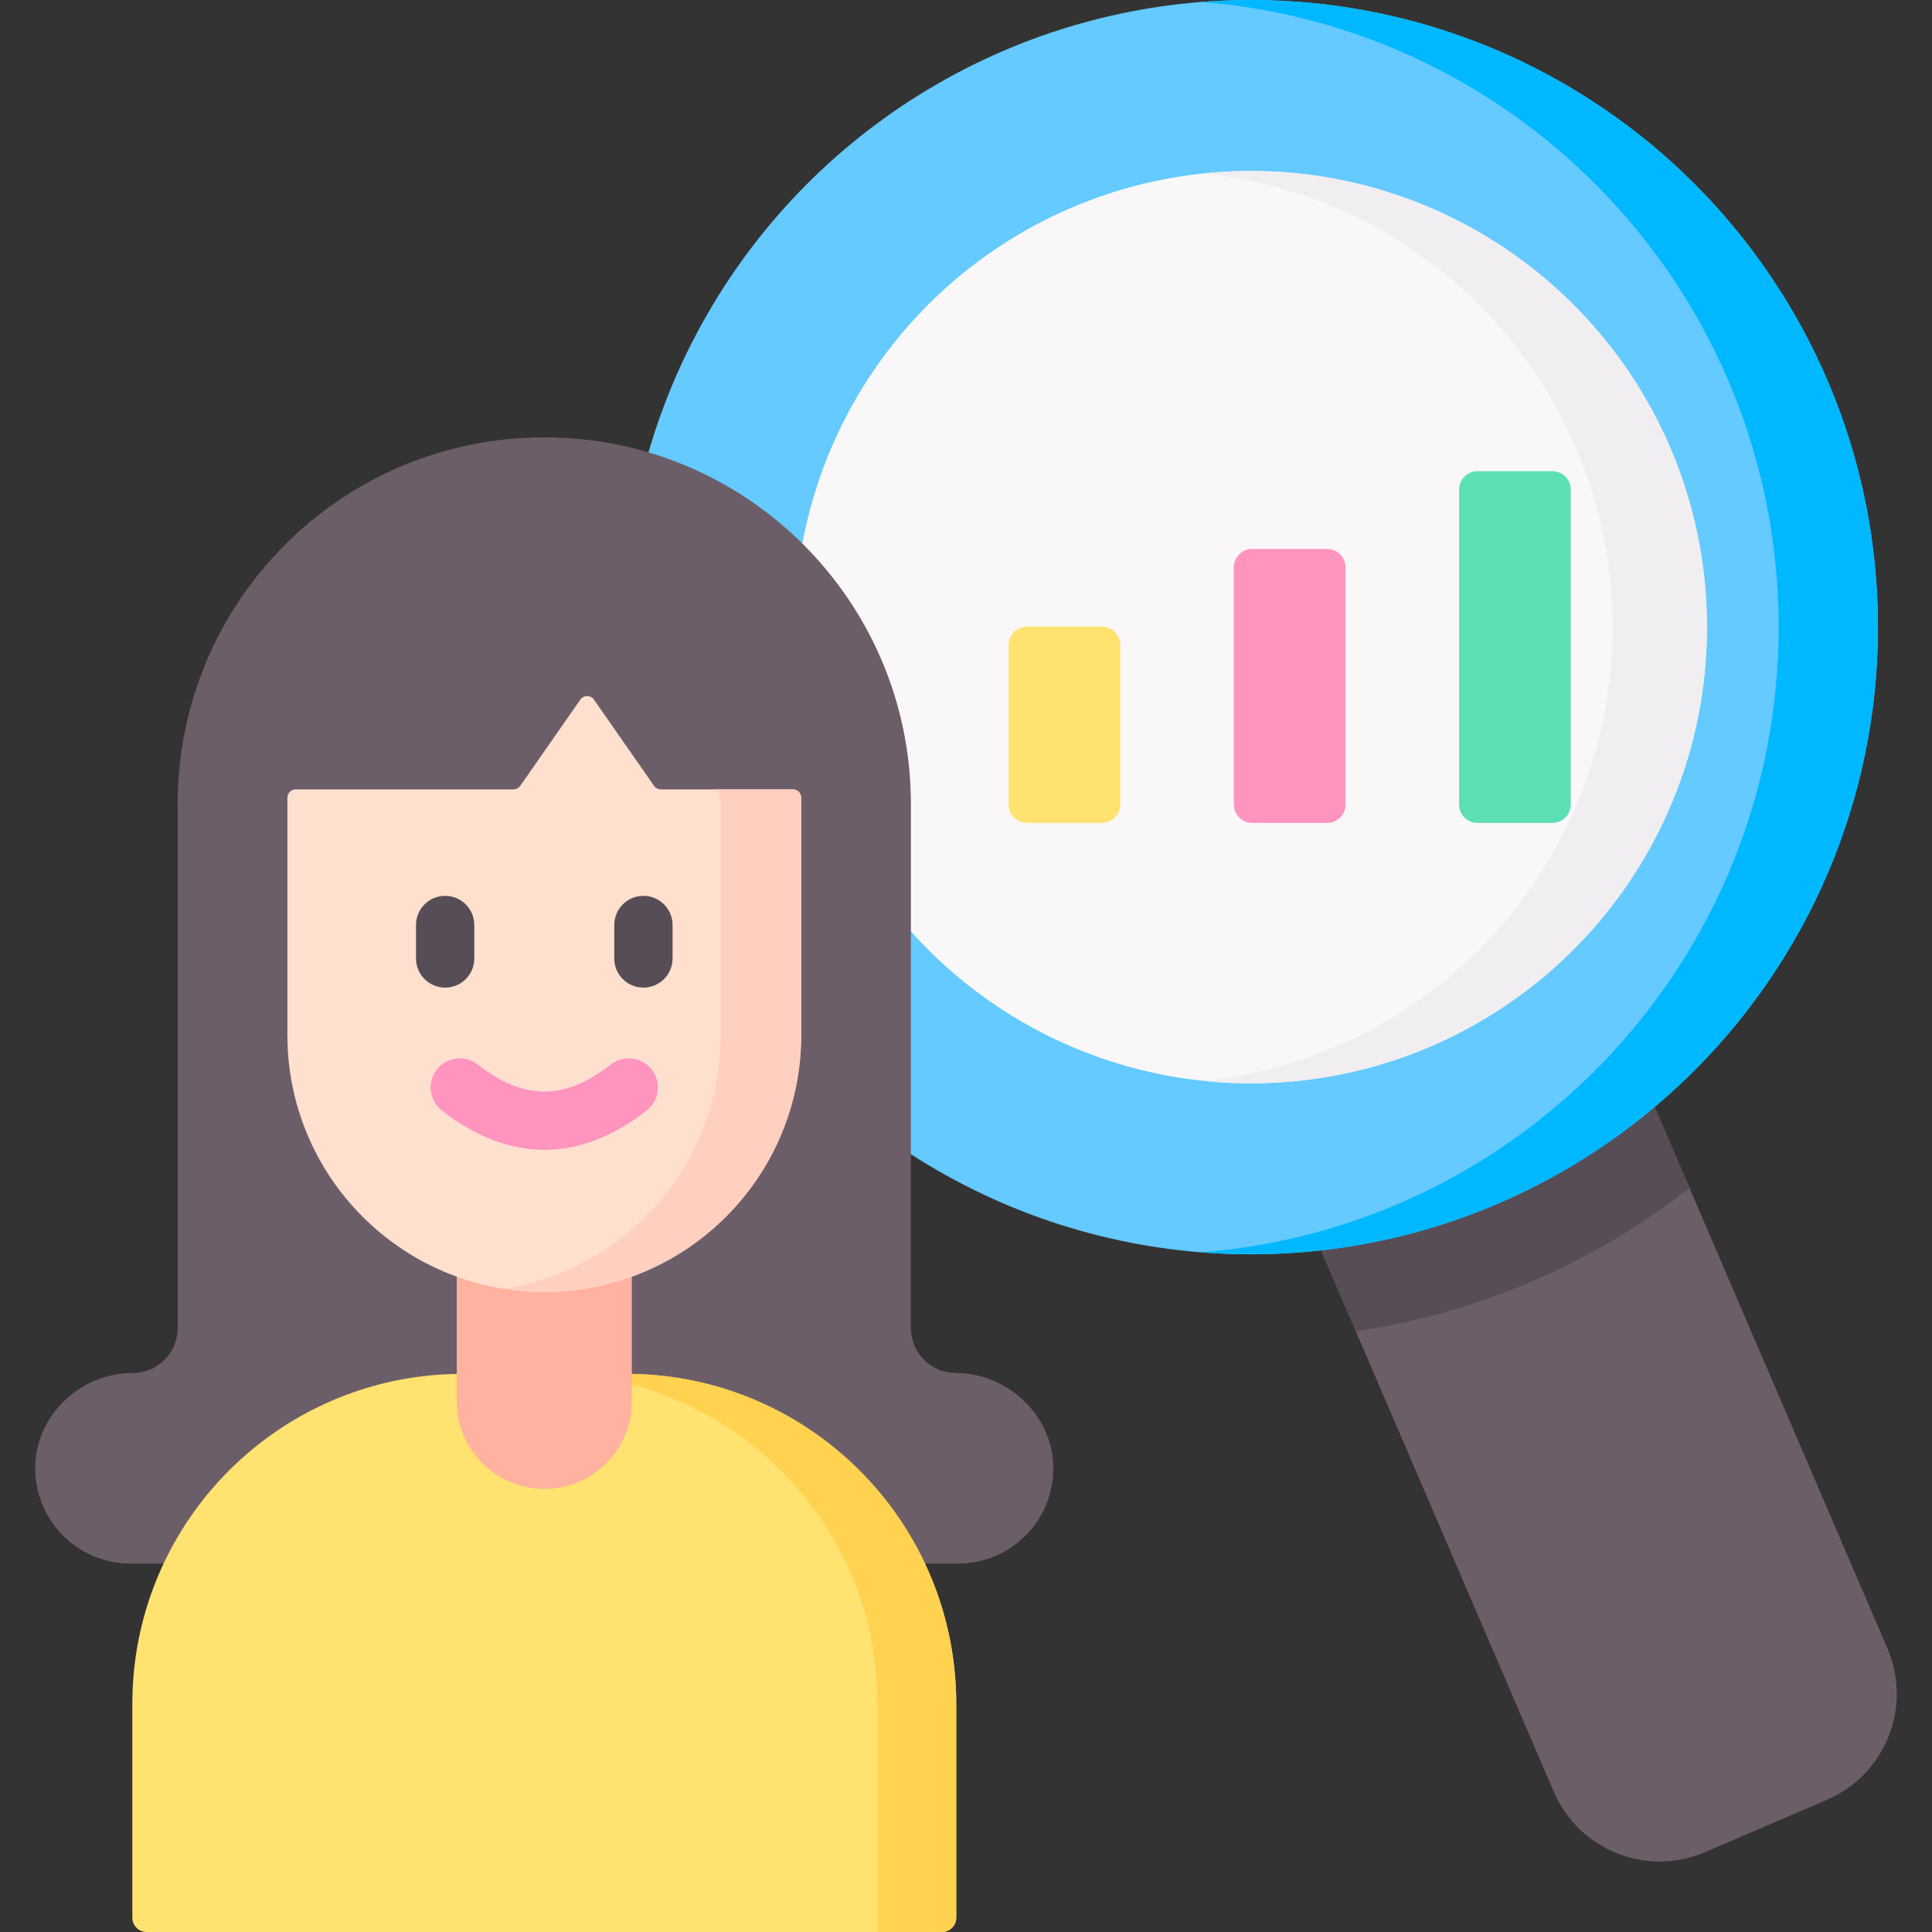 <svg xmlns="http://www.w3.org/2000/svg" id="Capa_1" height="512" viewBox="0 0 512 512" width="512"><rect x="0" y="0" width="512" height="512" fill="#333333" stroke="none"/><g><path d="m484.169 476.957-32.262 13.868c-15.504 6.665-33.476-.501-40.141-16.005l-69.337-161.297 88.409-38.004 69.337 161.297c6.665 15.504-.501 33.476-16.006 40.141z" fill="#6c5e69"></path><path d="m430.838 275.518-88.409 38.004 16.897 39.308c33.034-4.888 63.278-18.332 88.404-38.015z" fill="#574d56"></path><circle cx="331.473" cy="166.202" fill="#64caff" r="166.202"></circle><path d="m331.473 0c-4.428 0-8.815.177-13.156.517 85.64 6.707 153.046 78.322 153.046 165.685 0 87.362-67.406 158.977-153.046 165.685 4.341.34 8.728.517 13.156.517 91.791 0 166.202-74.411 166.202-166.202s-74.411-166.202-166.202-166.202z" fill="#00b8ff"></path><circle cx="331.473" cy="166.202" fill="#faf7f8" r="120.889"></circle><path d="m331.473 45.313c-4.225 0-8.399.219-12.513.642 60.885 6.261 108.376 57.707 108.376 120.247 0 62.539-47.49 113.986-108.376 120.247 4.114.423 8.288.642 12.513.642 66.765 0 120.888-54.124 120.888-120.889.001-66.765-54.123-120.889-120.888-120.889z" fill="#f0eef0"></path><path d="m253.334 363.865c-6.595 0-11.941-5.346-11.941-11.941v-138.873c0-53.656-43.497-97.153-97.153-97.153-53.656 0-97.153 43.497-97.153 97.153v138.874c0 6.595-5.346 11.941-11.941 11.941-14.154 0-26.078 11.583-25.81 25.734.26 13.718 11.461 24.758 25.241 24.758h8.377 202.569 8.377c14.164 0 25.604-11.665 25.237-25.912-.345-13.532-12.268-24.581-25.803-24.581z" fill="#6c5e69"></path><path d="m253.412 508.213c0 2.092-1.696 3.787-3.787 3.787h-210.768c-2.092 0-3.787-1.696-3.787-3.787v-56.656c0-46.722 36.633-84.889 82.744-87.343 1.564-.083 3.14-.125 4.725-.125h43.405c1.193 0 2.38.024 3.562.071 46.656 1.868 83.907 40.283 83.907 87.397v56.656z" fill="#ffe270"></path><path d="m169.505 364.159c-1.181-.047-2.369-.071-3.562-.071h-20.839c1.193 0 2.38.024 3.562.071 46.656 1.868 83.907 40.283 83.907 87.397v60.444h17.052c2.092 0 3.787-1.696 3.787-3.787v-56.656c0-47.115-37.25-85.529-83.907-87.398z" fill="#ffd250"></path><path d="m144.241 394.574c-12.812 0-23.199-10.387-23.199-23.199v-64.603h46.398v64.603c0 12.813-10.387 23.199-23.199 23.199z" fill="#ffb29f"></path><path d="m173.318 208.246-15.911-22.832c-.877-1.259-2.74-1.259-3.617 0l-15.911 22.832c-.412.591-1.088.944-1.809.944h-57.703c-1.217 0-2.204.987-2.204 2.204v62.914c0 37.599 30.48 68.078 68.078 68.078 37.599 0 68.078-30.48 68.078-68.078v-62.914c0-1.217-.987-2.204-2.204-2.204h-34.989c-.72 0-1.396-.353-1.808-.944z" fill="#ffe0cf"></path><g><path d="m210.115 209.19h-21.342c1.217 0 2.204.987 2.204 2.204v62.914c0 33.968-24.879 62.118-57.407 67.24 3.477.547 7.04.839 10.671.839 37.599 0 68.078-30.48 68.078-68.078v-62.914c0-1.218-.987-2.205-2.204-2.205z" fill="#ffcfc0"></path></g><g><g><path d="m117.971 261.729c-4.268 0-7.726-3.459-7.726-7.726v-8.87c0-4.268 3.459-7.726 7.726-7.726 4.268 0 7.726 3.459 7.726 7.726v8.87c.001 4.267-3.458 7.726-7.726 7.726z" fill="#574d56"></path></g><g><path d="m170.511 261.729c-4.268 0-7.726-3.459-7.726-7.726v-8.87c0-4.268 3.459-7.726 7.726-7.726s7.726 3.459 7.726 7.726v8.87c0 4.267-3.459 7.726-7.726 7.726z" fill="#574d56"></path></g></g><g><path d="m144.241 304.714c-9.134 0-18.268-3.475-27.148-10.426-3.36-2.631-3.952-7.487-1.322-10.847 2.632-3.36 7.488-3.949 10.847-1.322 12.187 9.541 23.058 9.541 35.245 0 3.36-2.629 8.216-2.037 10.847 1.322 2.63 3.36 2.038 8.216-1.322 10.847-8.879 6.951-18.013 10.426-27.147 10.426z" fill="#ff94be"></path></g><g><g><path d="m292.001 218.082h-19.847c-2.694 0-4.877-2.184-4.877-4.877v-42.246c0-2.694 2.184-4.877 4.877-4.877h19.847c2.694 0 4.877 2.184 4.877 4.877v42.246c.001 2.694-2.183 4.877-4.877 4.877z" fill="#ffe270"></path></g><g><path d="m351.698 218.082h-19.846c-2.694 0-4.877-2.184-4.877-4.877v-62.85c0-2.694 2.184-4.877 4.877-4.877h19.846c2.694 0 4.877 2.184 4.877 4.877v62.85c.001 2.694-2.183 4.877-4.877 4.877z" fill="#ff94be"></path></g><g><path d="m411.395 218.082h-19.847c-2.694 0-4.877-2.184-4.877-4.877v-83.454c0-2.694 2.184-4.877 4.877-4.877h19.847c2.694 0 4.877 2.184 4.877 4.877v83.454c0 2.694-2.183 4.877-4.877 4.877z" fill="#5ddfb6"></path></g></g></g></svg>